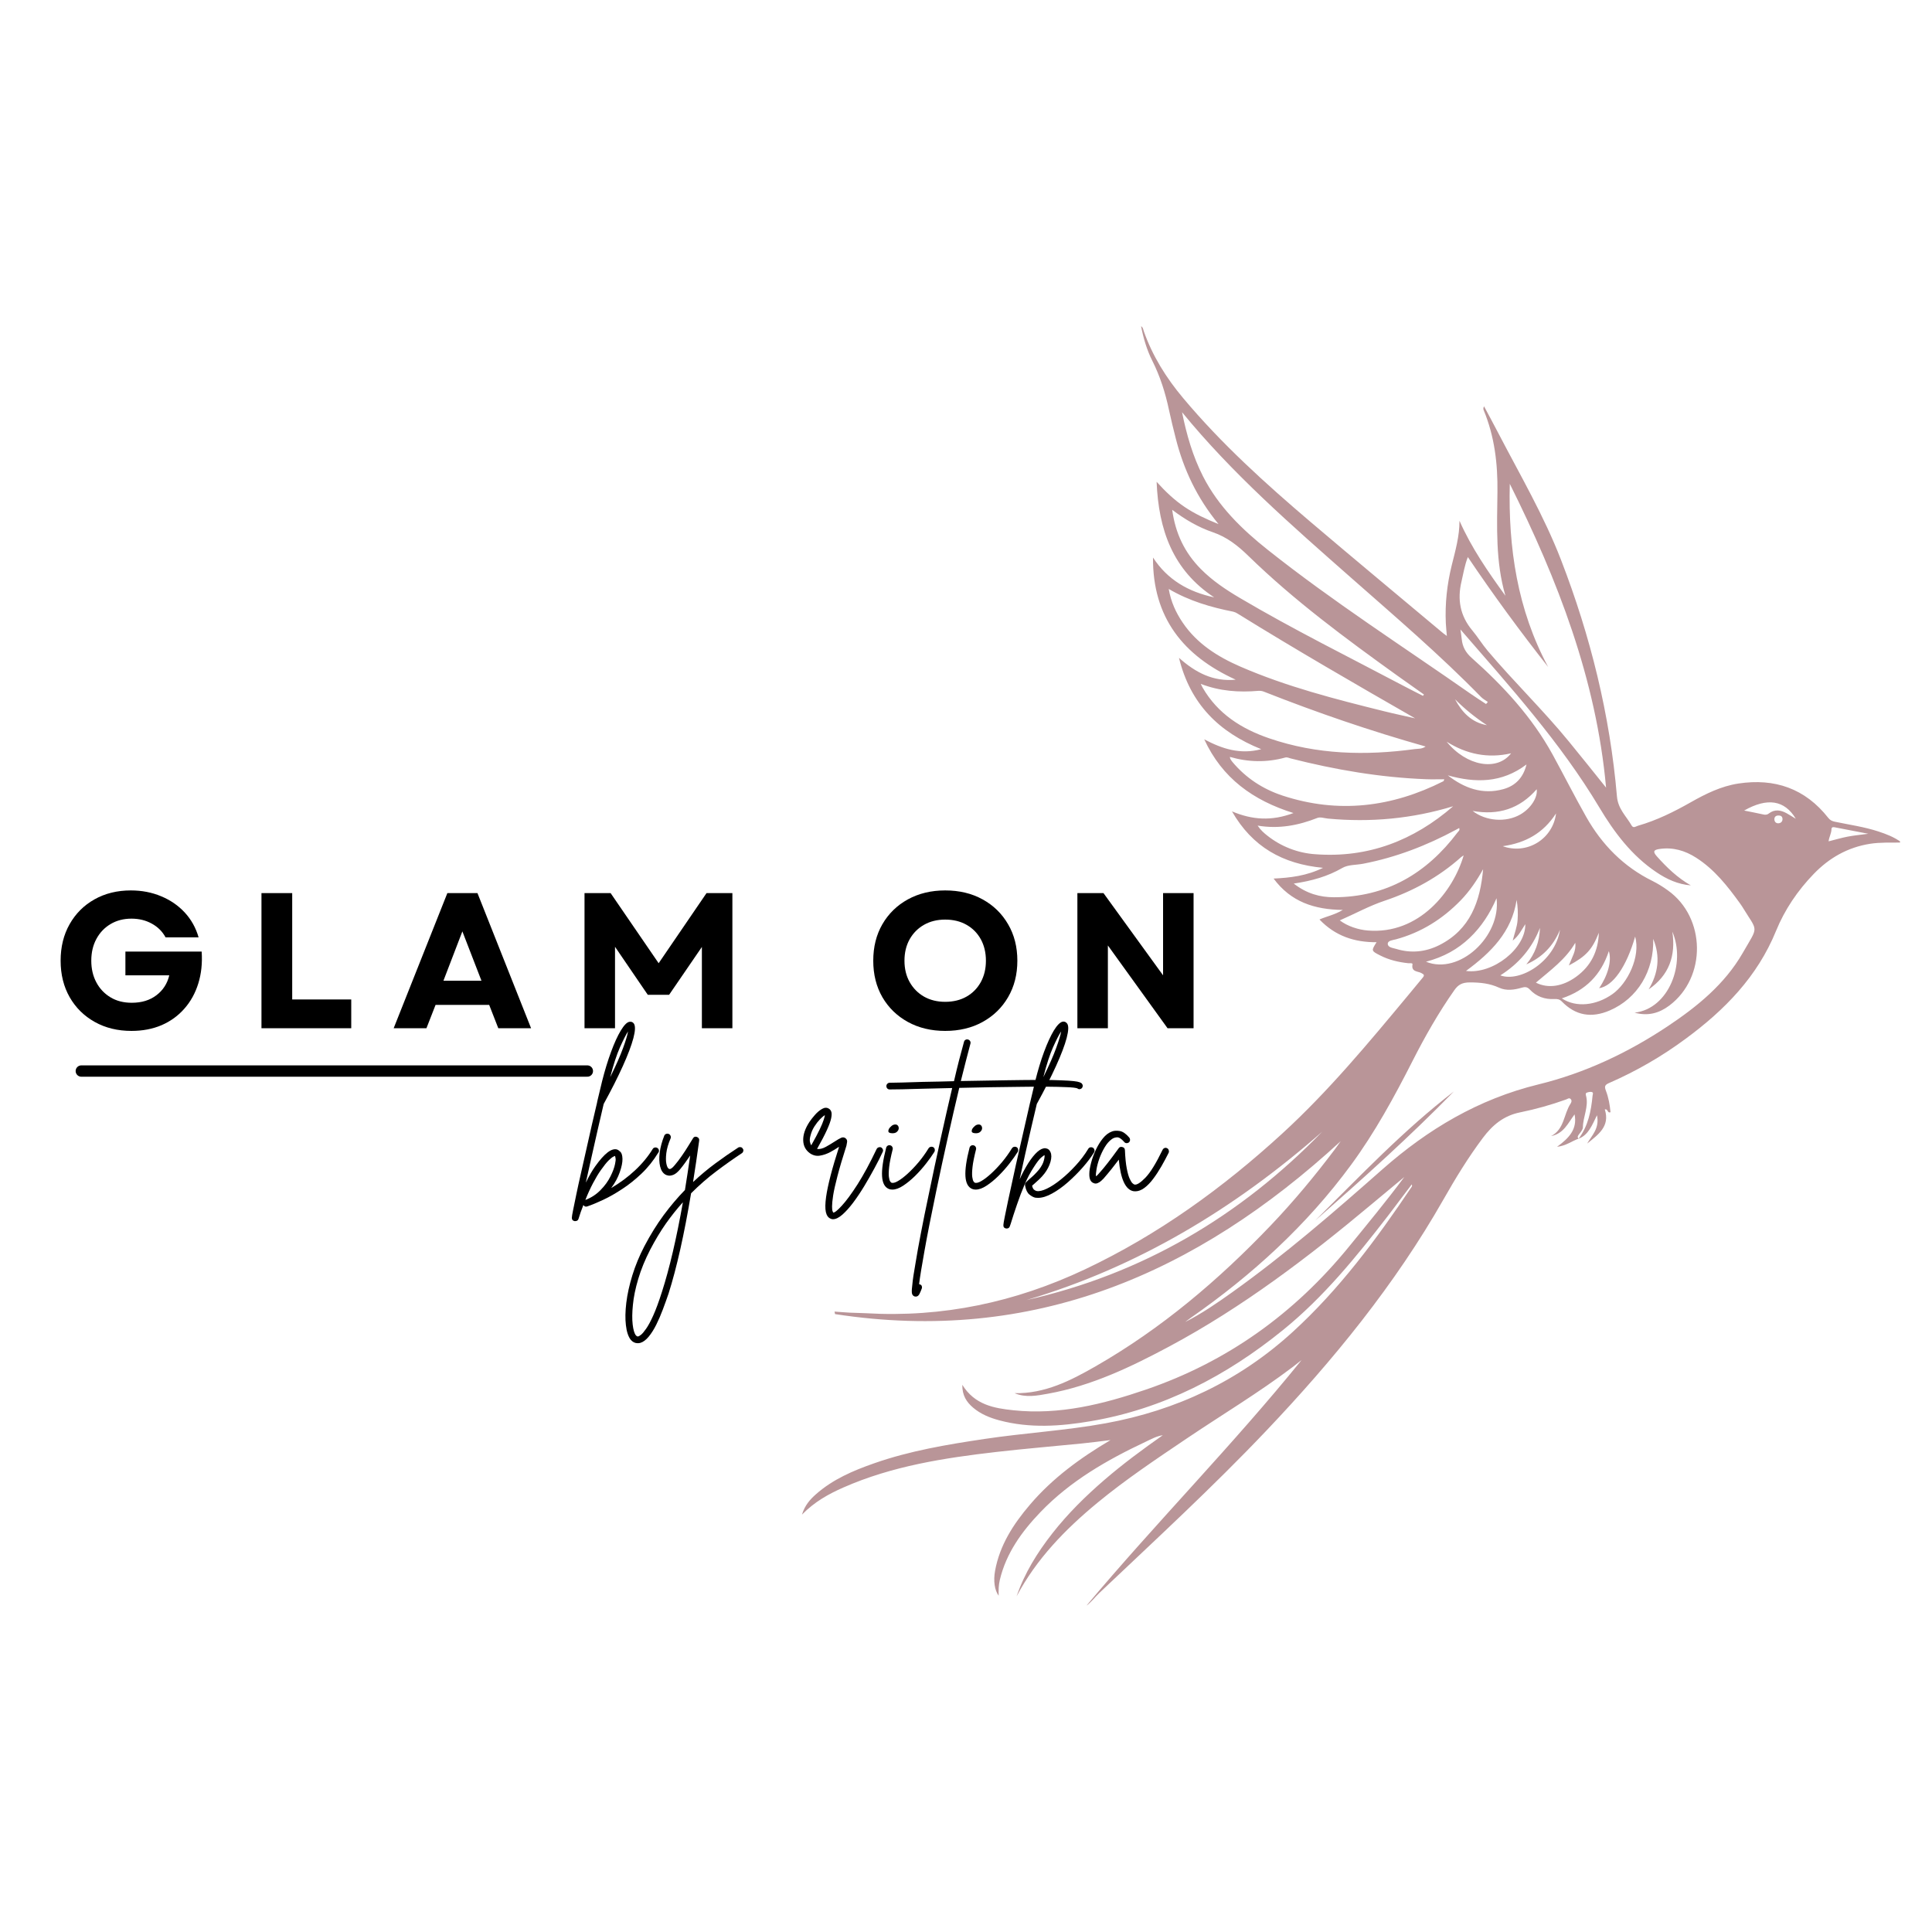 <svg xmlns="http://www.w3.org/2000/svg" xmlns:xlink="http://www.w3.org/1999/xlink" width="512" viewBox="0 0 384 384" height="512" preserveAspectRatio="xMidYMid meet"><defs><g></g><clipPath id="6ca2b77fa8"><path d="M 159.398 64.832 L 377.648 64.832 L 377.648 319.082 L 159.398 319.082 Z M 159.398 64.832 " clip-rule="nonzero"></path></clipPath></defs><rect x="-38.4" width="460.8" fill="#ffffff" y="-38.4" height="460.8" fill-opacity="1"></rect><rect x="-38.4" width="460.8" fill="#ffffff" y="-38.4" height="460.8" fill-opacity="1"></rect><g fill="#000000" fill-opacity="1"><g transform="translate(115.954, 235.957)"><g><path d="M 14.688 -7.797 C 14.852 -7.703 14.957 -7.562 15 -7.375 C 15.051 -7.195 15.02 -7.035 14.906 -6.891 C 13.926 -5.285 12.805 -3.883 11.547 -2.688 C 10.297 -1.5 9.016 -0.477 7.703 0.375 C 6.398 1.238 5.145 1.953 3.938 2.516 C 2.727 3.086 1.672 3.523 0.766 3.828 C 0.441 3.941 0.188 3.848 0 3.547 C -0.375 4.473 -0.695 5.391 -0.969 6.297 C -1.062 6.598 -1.285 6.75 -1.641 6.75 C -1.66 6.75 -1.691 6.75 -1.734 6.75 C -2.109 6.688 -2.297 6.469 -2.297 6.094 C -2.297 5.883 -2.211 5.375 -2.047 4.562 C -1.891 3.75 -1.676 2.707 -1.406 1.438 C -1.145 0.176 -0.836 -1.223 -0.484 -2.766 C -0.141 -4.305 0.219 -5.898 0.594 -7.547 C 0.969 -9.203 1.332 -10.82 1.688 -12.406 C 2.051 -14 2.395 -15.469 2.719 -16.812 C 2.719 -16.883 2.727 -16.953 2.75 -17.016 C 3.145 -18.691 3.469 -20.039 3.719 -21.062 C 4.258 -23.195 4.852 -25.141 5.5 -26.891 C 6.145 -28.641 6.785 -30.047 7.422 -31.109 C 8.066 -32.18 8.633 -32.766 9.125 -32.859 C 9.52 -32.93 9.82 -32.816 10.031 -32.516 C 10.352 -32.047 10.32 -31.082 9.938 -29.625 C 9.551 -28.164 8.852 -26.316 7.844 -24.078 C 6.832 -21.836 5.562 -19.32 4.031 -16.531 C 3.664 -14.977 3.273 -13.297 2.859 -11.484 C 2.441 -9.672 2.031 -7.848 1.625 -6.016 C 1.219 -4.18 0.836 -2.477 0.484 -0.906 C 1.141 -2.25 1.77 -3.336 2.375 -4.172 C 4.176 -6.703 5.613 -7.805 6.688 -7.484 C 6.895 -7.41 7.117 -7.254 7.359 -7.016 C 7.609 -6.773 7.742 -6.316 7.766 -5.641 C 7.785 -4.941 7.609 -4.055 7.234 -2.984 C 6.867 -1.922 6.301 -0.867 5.531 0.172 C 7.27 -0.848 8.848 -2.02 10.266 -3.344 C 11.68 -4.664 12.852 -6.082 13.781 -7.594 C 13.875 -7.75 14.008 -7.844 14.188 -7.875 C 14.363 -7.914 14.531 -7.891 14.688 -7.797 Z M 8.875 -30.953 C 8.477 -30.348 7.945 -29.305 7.281 -27.828 C 6.625 -26.359 5.973 -24.367 5.328 -21.859 C 6.484 -24.203 7.332 -26.125 7.875 -27.625 C 8.426 -29.125 8.758 -30.234 8.875 -30.953 Z M 0.391 2.547 C 1.566 2.098 2.57 1.441 3.406 0.578 C 4.25 -0.273 4.906 -1.176 5.375 -2.125 C 5.852 -3.07 6.16 -3.906 6.297 -4.625 C 6.41 -5.133 6.441 -5.508 6.391 -5.75 C 6.348 -6 6.316 -6.148 6.297 -6.203 C 6.254 -6.203 6.129 -6.148 5.922 -6.047 C 5.711 -5.941 5.41 -5.695 5.016 -5.312 C 4.617 -4.926 4.109 -4.289 3.484 -3.406 C 2.992 -2.719 2.473 -1.852 1.922 -0.812 C 1.379 0.219 0.867 1.336 0.391 2.547 Z M 0.391 2.547 "></path></g></g></g><g fill="#000000" fill-opacity="1"><g transform="translate(130.608, 235.957)"><g><path d="M 17.016 -7.656 C 17.141 -7.52 17.176 -7.359 17.125 -7.172 C 17.082 -6.984 16.988 -6.844 16.844 -6.75 C 15.156 -5.633 13.457 -4.43 11.75 -3.141 C 10.039 -1.859 8.375 -0.406 6.75 1.219 C 5.383 9.406 3.891 16.055 2.266 21.172 C 1.91 22.211 1.531 23.27 1.125 24.344 C 0.719 25.426 0.281 26.438 -0.188 27.375 C -0.664 28.32 -1.172 29.113 -1.703 29.75 C -2.234 30.383 -2.781 30.785 -3.344 30.953 C -3.5 30.992 -3.672 31.016 -3.859 31.016 C -4.398 31.016 -4.863 30.785 -5.25 30.328 C -5.738 29.691 -6.055 28.734 -6.203 27.453 C -6.359 26.18 -6.332 24.688 -6.125 22.969 C -5.914 21.258 -5.516 19.441 -4.922 17.516 C -4.328 15.586 -3.535 13.672 -2.547 11.766 C -1.336 9.461 -0.055 7.395 1.297 5.562 C 2.66 3.727 4.07 2.062 5.531 0.562 C 5.883 -1.625 6.234 -3.91 6.578 -6.297 C 6.273 -5.836 5.945 -5.367 5.594 -4.891 C 5.25 -4.41 4.906 -3.961 4.562 -3.547 C 4.094 -2.992 3.66 -2.633 3.266 -2.469 C 2.879 -2.312 2.547 -2.254 2.266 -2.297 C 1.984 -2.348 1.773 -2.414 1.641 -2.5 C 1.129 -2.801 0.781 -3.344 0.594 -4.125 C 0.406 -4.906 0.379 -5.828 0.516 -6.891 C 0.66 -7.961 0.961 -9.078 1.422 -10.234 C 1.492 -10.398 1.613 -10.516 1.781 -10.578 C 1.957 -10.648 2.129 -10.648 2.297 -10.578 C 2.461 -10.516 2.582 -10.398 2.656 -10.234 C 2.738 -10.066 2.75 -9.895 2.688 -9.719 C 2.219 -8.625 1.93 -7.641 1.828 -6.766 C 1.723 -5.898 1.727 -5.191 1.844 -4.641 C 1.957 -4.098 2.117 -3.77 2.328 -3.656 C 2.586 -3.488 2.984 -3.734 3.516 -4.391 C 3.984 -4.941 4.445 -5.551 4.906 -6.219 C 5.375 -6.895 5.797 -7.539 6.172 -8.156 C 6.555 -8.781 6.867 -9.285 7.109 -9.672 C 7.285 -10.004 7.551 -10.109 7.906 -9.984 C 8.25 -9.848 8.398 -9.609 8.359 -9.266 C 7.961 -6.359 7.555 -3.609 7.141 -1.016 C 8.598 -2.379 10.082 -3.617 11.594 -4.734 C 13.102 -5.848 14.613 -6.895 16.125 -7.875 C 16.258 -7.957 16.422 -7.984 16.609 -7.953 C 16.797 -7.922 16.93 -7.82 17.016 -7.656 Z M 0.969 20.781 C 2.457 16.145 3.844 10.219 5.125 3 C 3.957 4.289 2.828 5.707 1.734 7.25 C 0.648 8.801 -0.379 10.516 -1.359 12.391 C -2.398 14.41 -3.195 16.359 -3.75 18.234 C -4.312 20.117 -4.664 21.836 -4.812 23.391 C -4.969 24.941 -4.984 26.242 -4.859 27.297 C -4.734 28.359 -4.52 29.078 -4.219 29.453 C -4.094 29.586 -3.988 29.66 -3.906 29.672 C -3.832 29.68 -3.77 29.676 -3.719 29.656 C -3.625 29.633 -3.445 29.523 -3.188 29.328 C -2.938 29.129 -2.602 28.734 -2.188 28.141 C -1.77 27.555 -1.297 26.676 -0.766 25.5 C -0.234 24.32 0.344 22.75 0.969 20.781 Z M 0.969 20.781 "></path></g></g></g><g fill="#000000" fill-opacity="1"><g transform="translate(147.595, 235.957)"><g></g></g></g><g fill="#000000" fill-opacity="1"><g transform="translate(159.847, 235.957)"><g><path d="M 15.281 -7.906 C 15.445 -7.812 15.562 -7.676 15.625 -7.5 C 15.695 -7.32 15.688 -7.156 15.594 -7 C 15.156 -6.039 14.613 -4.969 13.969 -3.781 C 13.332 -2.602 12.656 -1.414 11.938 -0.219 C 11.219 0.969 10.488 2.055 9.75 3.047 C 9.008 4.035 8.289 4.836 7.594 5.453 C 6.895 6.066 6.266 6.375 5.703 6.375 C 5.547 6.375 5.395 6.336 5.25 6.266 C 4.77 6.078 4.453 5.633 4.297 4.938 C 4.148 4.25 4.164 3.254 4.344 1.953 C 4.676 -0.391 5.535 -3.707 6.922 -8 C 6.898 -8 6.883 -7.992 6.875 -7.984 C 6.863 -7.973 6.848 -7.969 6.828 -7.969 C 6.359 -7.645 5.797 -7.305 5.141 -6.953 C 4.492 -6.609 3.82 -6.379 3.125 -6.266 C 2.438 -6.148 1.781 -6.301 1.156 -6.719 C 0.27 -7.344 -0.18 -8.211 -0.203 -9.328 C -0.234 -10.441 0.18 -11.66 1.047 -12.984 C 1.328 -13.398 1.691 -13.863 2.141 -14.375 C 2.586 -14.883 3.062 -15.281 3.562 -15.562 C 4.062 -15.844 4.508 -15.852 4.906 -15.594 C 5.113 -15.477 5.27 -15.281 5.375 -15 C 5.477 -14.727 5.473 -14.301 5.359 -13.719 C 5.242 -13.133 4.961 -12.352 4.516 -11.375 C 4.078 -10.406 3.422 -9.145 2.547 -7.594 C 3.078 -7.52 3.672 -7.664 4.328 -8.031 C 4.992 -8.406 5.582 -8.758 6.094 -9.094 C 6.582 -9.414 6.988 -9.648 7.312 -9.797 C 7.633 -9.953 7.938 -9.926 8.219 -9.719 C 8.469 -9.508 8.566 -9.254 8.516 -8.953 C 8.473 -8.648 8.43 -8.414 8.391 -8.25 C 7.617 -5.832 7.023 -3.82 6.609 -2.219 C 6.191 -0.625 5.906 0.656 5.75 1.625 C 5.602 2.602 5.531 3.336 5.531 3.828 C 5.531 4.316 5.566 4.633 5.641 4.781 C 5.711 4.938 5.75 5.023 5.75 5.047 C 6.02 5.098 6.586 4.648 7.453 3.703 C 8.328 2.766 9.367 1.352 10.578 -0.531 C 11.785 -2.426 13.051 -4.766 14.375 -7.547 C 14.469 -7.734 14.598 -7.852 14.766 -7.906 C 14.941 -7.969 15.113 -7.969 15.281 -7.906 Z M 1.25 -10.266 C 1.113 -9.773 1.07 -9.375 1.125 -9.062 C 1.188 -8.75 1.273 -8.5 1.391 -8.312 C 2.129 -9.613 2.691 -10.672 3.078 -11.484 C 3.461 -12.297 3.723 -12.922 3.859 -13.359 C 4.004 -13.805 4.086 -14.125 4.109 -14.312 C 3.848 -14.164 3.523 -13.895 3.141 -13.5 C 2.766 -13.113 2.395 -12.641 2.031 -12.078 C 1.676 -11.523 1.414 -10.922 1.25 -10.266 Z M 1.25 -10.266 "></path></g></g></g><g fill="#000000" fill-opacity="1"><g transform="translate(175.302, 235.957)"><g><path d="M 10.203 -7.938 C 10.359 -7.844 10.453 -7.703 10.484 -7.516 C 10.523 -7.328 10.5 -7.156 10.406 -7 C 9.969 -6.301 9.41 -5.52 8.734 -4.656 C 8.066 -3.801 7.336 -2.984 6.547 -2.203 C 5.754 -1.43 4.969 -0.789 4.188 -0.281 C 3.414 0.227 2.703 0.484 2.047 0.484 C 1.773 0.484 1.535 0.438 1.328 0.344 C 0.535 0 0.098 -0.836 0.016 -2.172 C -0.066 -3.504 0.203 -5.391 0.828 -7.828 C 0.879 -8.016 0.984 -8.156 1.141 -8.25 C 1.305 -8.344 1.473 -8.363 1.641 -8.312 C 1.828 -8.27 1.961 -8.164 2.047 -8 C 2.141 -7.844 2.164 -7.68 2.125 -7.516 C 1.75 -6.035 1.516 -4.859 1.422 -3.984 C 1.328 -3.117 1.312 -2.461 1.375 -2.016 C 1.438 -1.578 1.523 -1.281 1.641 -1.125 C 1.754 -0.977 1.82 -0.906 1.844 -0.906 C 2.145 -0.77 2.582 -0.867 3.156 -1.203 C 3.738 -1.535 4.391 -2.031 5.109 -2.688 C 5.836 -3.352 6.566 -4.117 7.297 -4.984 C 8.023 -5.859 8.68 -6.773 9.266 -7.734 C 9.379 -7.891 9.52 -7.984 9.688 -8.016 C 9.863 -8.055 10.035 -8.031 10.203 -7.938 Z M 1.984 -10.719 C 1.516 -10.738 1.273 -10.867 1.266 -11.109 C 1.254 -11.359 1.359 -11.609 1.578 -11.859 C 1.805 -12.117 2.035 -12.297 2.266 -12.391 C 2.629 -12.504 2.898 -12.477 3.078 -12.312 C 3.254 -12.156 3.336 -11.945 3.328 -11.688 C 3.316 -11.438 3.195 -11.207 2.969 -11 C 2.75 -10.789 2.422 -10.695 1.984 -10.719 Z M 1.984 -10.719 "></path></g></g></g><g fill="#000000" fill-opacity="1"><g transform="translate(185.675, 235.957)"><g><path d="M 29.375 -20.547 C 29.5 -20.398 29.547 -20.234 29.516 -20.047 C 29.492 -19.867 29.406 -19.719 29.25 -19.594 C 28.969 -19.414 28.695 -19.43 28.438 -19.641 C 28.133 -19.754 27.441 -19.832 26.359 -19.875 C 25.285 -19.926 23.938 -19.957 22.312 -19.969 C 20.688 -19.977 18.898 -19.969 16.953 -19.938 C 15.004 -19.914 13.004 -19.891 10.953 -19.859 C 8.898 -19.828 6.91 -19.785 4.984 -19.734 C 4.266 -16.723 3.508 -13.445 2.719 -9.906 C 1.926 -6.363 1.148 -2.77 0.391 0.875 C -0.609 5.656 -1.379 9.578 -1.922 12.641 C -2.473 15.703 -2.832 17.914 -3 19.281 C -2.945 19.281 -2.898 19.297 -2.859 19.328 C -2.672 19.367 -2.539 19.473 -2.469 19.641 C -2.406 19.816 -2.406 19.988 -2.469 20.156 C -2.613 20.551 -2.77 20.914 -2.938 21.25 C -3.113 21.582 -3.352 21.75 -3.656 21.75 C -3.727 21.75 -3.812 21.738 -3.906 21.719 C -4.227 21.602 -4.406 21.352 -4.438 20.969 C -4.469 20.594 -4.438 20.066 -4.344 19.391 C -4.258 18.41 -4.051 17.004 -3.719 15.172 C -3.445 13.461 -3.086 11.457 -2.641 9.156 C -2.203 6.852 -1.691 4.332 -1.109 1.594 C -0.348 -2.113 0.438 -5.801 1.25 -9.469 C 2.062 -13.133 2.836 -16.547 3.578 -19.703 C 2.473 -19.68 1.422 -19.656 0.422 -19.625 C -0.578 -19.602 -1.484 -19.582 -2.297 -19.562 C -3.848 -19.52 -5.203 -19.484 -6.359 -19.453 C -7.523 -19.43 -8.352 -19.422 -8.844 -19.422 C -9.031 -19.422 -9.188 -19.484 -9.312 -19.609 C -9.438 -19.742 -9.5 -19.906 -9.5 -20.094 C -9.5 -20.27 -9.438 -20.422 -9.312 -20.547 C -9.188 -20.68 -9.031 -20.75 -8.844 -20.75 C -8.352 -20.75 -7.535 -20.766 -6.391 -20.797 C -5.242 -20.836 -3.891 -20.879 -2.328 -20.922 C -1.211 -20.941 -0.133 -20.961 0.906 -20.984 C 1.945 -21.016 2.957 -21.039 3.938 -21.062 C 4.281 -22.551 4.617 -23.945 4.953 -25.25 C 5.297 -26.562 5.617 -27.766 5.922 -28.859 C 5.961 -29.047 6.062 -29.188 6.219 -29.281 C 6.383 -29.375 6.551 -29.395 6.719 -29.344 C 6.906 -29.301 7.047 -29.195 7.141 -29.031 C 7.234 -28.875 7.254 -28.703 7.203 -28.516 C 6.648 -26.441 6.016 -23.969 5.297 -21.094 C 8.91 -21.164 12.004 -21.219 14.578 -21.25 C 17.16 -21.289 19.32 -21.312 21.062 -21.312 C 22.801 -21.312 24.207 -21.285 25.281 -21.234 C 26.363 -21.191 27.18 -21.141 27.734 -21.078 C 28.297 -21.016 28.691 -20.938 28.922 -20.844 C 29.16 -20.758 29.312 -20.66 29.375 -20.547 Z M 29.375 -20.547 "></path></g></g></g><g fill="#000000" fill-opacity="1"><g transform="translate(191.871, 235.957)"><g><path d="M 10.203 -7.938 C 10.359 -7.844 10.453 -7.703 10.484 -7.516 C 10.523 -7.328 10.5 -7.156 10.406 -7 C 9.969 -6.301 9.41 -5.52 8.734 -4.656 C 8.066 -3.801 7.336 -2.984 6.547 -2.203 C 5.754 -1.43 4.969 -0.789 4.188 -0.281 C 3.414 0.227 2.703 0.484 2.047 0.484 C 1.773 0.484 1.535 0.438 1.328 0.344 C 0.535 0 0.098 -0.836 0.016 -2.172 C -0.066 -3.504 0.203 -5.391 0.828 -7.828 C 0.879 -8.016 0.984 -8.156 1.141 -8.25 C 1.305 -8.344 1.473 -8.363 1.641 -8.312 C 1.828 -8.27 1.961 -8.164 2.047 -8 C 2.141 -7.844 2.164 -7.68 2.125 -7.516 C 1.75 -6.035 1.516 -4.859 1.422 -3.984 C 1.328 -3.117 1.312 -2.461 1.375 -2.016 C 1.438 -1.578 1.523 -1.281 1.641 -1.125 C 1.754 -0.977 1.82 -0.906 1.844 -0.906 C 2.145 -0.77 2.582 -0.867 3.156 -1.203 C 3.738 -1.535 4.391 -2.031 5.109 -2.688 C 5.836 -3.352 6.566 -4.117 7.297 -4.984 C 8.023 -5.859 8.68 -6.773 9.266 -7.734 C 9.379 -7.891 9.52 -7.984 9.688 -8.016 C 9.863 -8.055 10.035 -8.031 10.203 -7.938 Z M 1.984 -10.719 C 1.516 -10.738 1.273 -10.867 1.266 -11.109 C 1.254 -11.359 1.359 -11.609 1.578 -11.859 C 1.805 -12.117 2.035 -12.297 2.266 -12.391 C 2.629 -12.504 2.898 -12.477 3.078 -12.312 C 3.254 -12.156 3.336 -11.945 3.328 -11.688 C 3.316 -11.438 3.195 -11.207 2.969 -11 C 2.75 -10.789 2.422 -10.695 1.984 -10.719 Z M 1.984 -10.719 "></path></g></g></g><g fill="#000000" fill-opacity="1"><g transform="translate(202.244, 235.957)"><g><path d="M 15 -7.828 C 15.145 -7.734 15.238 -7.594 15.281 -7.406 C 15.332 -7.227 15.312 -7.066 15.219 -6.922 C 14.633 -5.973 13.883 -4.977 12.969 -3.938 C 12.051 -2.895 11.066 -1.91 10.016 -0.984 C 8.973 -0.066 7.93 0.676 6.891 1.25 C 5.848 1.832 4.91 2.125 4.078 2.125 C 3.891 2.125 3.711 2.113 3.547 2.094 C 3.18 2.02 2.785 1.812 2.359 1.469 C 1.941 1.133 1.656 0.539 1.5 -0.312 C 1.445 -0.539 1.504 -0.75 1.672 -0.938 C 1.836 -1.125 2.094 -1.367 2.438 -1.672 C 2.719 -1.898 3.023 -2.176 3.359 -2.5 C 3.691 -2.832 4.008 -3.18 4.312 -3.547 C 4.781 -4.172 5.082 -4.742 5.219 -5.266 C 5.363 -5.797 5.41 -6.164 5.359 -6.375 C 5.242 -6.32 5.008 -6.145 4.656 -5.844 C 4.312 -5.539 3.848 -4.938 3.266 -4.031 C 2.578 -2.988 1.957 -1.82 1.406 -0.531 C 0.863 0.75 0.363 2.062 -0.094 3.406 C -0.562 4.758 -0.984 6.051 -1.359 7.281 L -1.531 7.766 C -1.625 8.066 -1.832 8.219 -2.156 8.219 C -2.207 8.219 -2.242 8.219 -2.266 8.219 C -2.66 8.145 -2.844 7.91 -2.812 7.516 C -2.812 7.328 -2.723 6.797 -2.547 5.922 C -2.379 5.055 -2.148 3.945 -1.859 2.594 C -1.566 1.238 -1.238 -0.266 -0.875 -1.922 C -0.52 -3.586 -0.141 -5.297 0.266 -7.047 C 0.672 -8.797 1.062 -10.508 1.438 -12.188 C 1.82 -13.875 2.176 -15.426 2.5 -16.844 C 2.531 -16.895 2.547 -16.953 2.547 -17.016 C 2.961 -18.766 3.285 -20.125 3.516 -21.094 C 4.047 -23.227 4.633 -25.172 5.281 -26.922 C 5.938 -28.68 6.582 -30.086 7.219 -31.141 C 7.863 -32.191 8.441 -32.773 8.953 -32.891 C 9.316 -32.961 9.617 -32.836 9.859 -32.516 C 10.18 -32.078 10.148 -31.125 9.766 -29.656 C 9.379 -28.195 8.676 -26.344 7.656 -24.094 C 6.633 -21.844 5.359 -19.32 3.828 -16.531 C 3.484 -15.094 3.113 -13.52 2.719 -11.812 C 2.32 -10.113 1.926 -8.379 1.531 -6.609 C 1.133 -4.848 0.766 -3.164 0.422 -1.562 C 0.672 -2.125 0.941 -2.676 1.234 -3.219 C 1.523 -3.758 1.82 -4.273 2.125 -4.766 C 3.445 -6.805 4.582 -7.797 5.531 -7.734 C 6.02 -7.68 6.359 -7.426 6.547 -6.969 C 6.773 -6.477 6.773 -5.832 6.547 -5.031 C 6.316 -4.227 5.922 -3.457 5.359 -2.719 C 5.035 -2.301 4.688 -1.914 4.312 -1.562 C 3.945 -1.219 3.613 -0.914 3.312 -0.656 C 3.238 -0.594 3.16 -0.523 3.078 -0.453 C 2.992 -0.379 2.93 -0.32 2.891 -0.281 C 2.984 0.113 3.117 0.379 3.297 0.516 C 3.484 0.66 3.648 0.742 3.797 0.766 C 4.305 0.859 4.984 0.703 5.828 0.297 C 6.68 -0.109 7.598 -0.707 8.578 -1.5 C 9.566 -2.289 10.547 -3.211 11.516 -4.266 C 12.492 -5.316 13.344 -6.438 14.062 -7.625 C 14.156 -7.789 14.297 -7.891 14.484 -7.922 C 14.672 -7.953 14.844 -7.922 15 -7.828 Z M 8.672 -30.953 C 8.273 -30.367 7.742 -29.336 7.078 -27.859 C 6.422 -26.391 5.77 -24.391 5.125 -21.859 C 6.281 -24.203 7.129 -26.129 7.672 -27.641 C 8.223 -29.148 8.555 -30.254 8.672 -30.953 Z M 8.672 -30.953 "></path></g></g></g><g fill="#000000" fill-opacity="1"><g transform="translate(217.385, 235.957)"><g><path d="M 14.594 -7.734 C 14.75 -7.66 14.852 -7.535 14.906 -7.359 C 14.969 -7.191 14.969 -7.023 14.906 -6.859 C 14.457 -5.953 13.973 -5.047 13.453 -4.141 C 12.93 -3.234 12.383 -2.398 11.812 -1.641 C 11.25 -0.891 10.664 -0.289 10.062 0.156 C 9.457 0.602 8.852 0.828 8.25 0.828 C 8.133 0.828 8.008 0.816 7.875 0.797 C 6.312 0.492 5.348 -1.594 4.984 -5.469 C 4.586 -4.938 4.125 -4.336 3.594 -3.672 C 3.07 -3.016 2.523 -2.359 1.953 -1.703 C 1.859 -1.609 1.707 -1.461 1.5 -1.266 C 1.289 -1.066 1.047 -0.91 0.766 -0.797 C 0.484 -0.68 0.207 -0.691 -0.062 -0.828 C -0.625 -1.047 -0.895 -1.648 -0.875 -2.641 C -0.875 -3.223 -0.758 -3.941 -0.531 -4.797 C -0.312 -5.66 0 -6.523 0.406 -7.391 C 0.812 -8.266 1.285 -9.035 1.828 -9.703 C 2.367 -10.379 2.977 -10.836 3.656 -11.078 C 4.07 -11.234 4.582 -11.258 5.188 -11.156 C 5.789 -11.051 6.414 -10.617 7.062 -9.859 C 7.176 -9.711 7.227 -9.547 7.219 -9.359 C 7.207 -9.18 7.133 -9.031 7 -8.906 C 6.852 -8.789 6.688 -8.738 6.5 -8.75 C 6.32 -8.758 6.176 -8.836 6.062 -8.984 C 5.5 -9.629 5.016 -9.938 4.609 -9.906 C 4.203 -9.875 3.859 -9.75 3.578 -9.531 C 3.066 -9.164 2.602 -8.633 2.188 -7.938 C 1.77 -7.238 1.422 -6.504 1.141 -5.734 C 0.867 -4.973 0.676 -4.258 0.562 -3.594 C 0.445 -2.938 0.41 -2.457 0.453 -2.156 C 0.523 -2.207 0.598 -2.266 0.672 -2.328 C 0.754 -2.398 0.844 -2.492 0.938 -2.609 C 1.633 -3.379 2.27 -4.141 2.844 -4.891 C 3.426 -5.641 3.926 -6.305 4.344 -6.891 C 4.469 -7.055 4.582 -7.211 4.688 -7.359 C 4.789 -7.516 4.891 -7.648 4.984 -7.766 C 5.16 -7.992 5.398 -8.062 5.703 -7.969 C 6.004 -7.906 6.172 -7.707 6.203 -7.375 C 6.266 -5.875 6.383 -4.664 6.562 -3.75 C 6.738 -2.832 6.93 -2.145 7.141 -1.688 C 7.348 -1.238 7.539 -0.93 7.719 -0.766 C 7.906 -0.598 8.047 -0.516 8.141 -0.516 C 8.586 -0.43 9.297 -0.883 10.266 -1.875 C 11.242 -2.875 12.383 -4.723 13.688 -7.422 C 13.781 -7.598 13.91 -7.719 14.078 -7.781 C 14.254 -7.844 14.426 -7.828 14.594 -7.734 Z M 14.594 -7.734 "></path></g></g></g><g fill="#000000" fill-opacity="1"><g transform="translate(10.394, 204.37)"><g><path d="M 15.734 0.531 C 12.992 0.531 10.562 -0.062 8.438 -1.25 C 6.312 -2.438 4.648 -4.078 3.453 -6.172 C 2.254 -8.273 1.656 -10.691 1.656 -13.422 C 1.656 -16.16 2.25 -18.578 3.438 -20.672 C 4.625 -22.773 6.27 -24.422 8.375 -25.609 C 10.488 -26.797 12.898 -27.391 15.609 -27.391 C 17.785 -27.391 19.789 -27.004 21.625 -26.234 C 23.469 -25.473 25.035 -24.395 26.328 -23 C 27.617 -21.602 28.535 -19.957 29.078 -18.062 L 22.516 -18.062 C 21.879 -19.238 20.961 -20.148 19.766 -20.797 C 18.578 -21.453 17.234 -21.781 15.734 -21.781 C 14.172 -21.781 12.785 -21.422 11.578 -20.703 C 10.379 -19.992 9.441 -19.008 8.766 -17.75 C 8.086 -16.5 7.75 -15.055 7.75 -13.422 C 7.75 -11.816 8.082 -10.383 8.75 -9.125 C 9.414 -7.875 10.348 -6.883 11.547 -6.156 C 12.742 -5.426 14.16 -5.062 15.797 -5.062 C 17.766 -5.062 19.398 -5.562 20.703 -6.562 C 22.016 -7.562 22.863 -8.879 23.25 -10.516 L 14.531 -10.516 L 14.531 -15.234 L 29.688 -15.234 C 29.844 -12.93 29.617 -10.816 29.016 -8.891 C 28.422 -6.973 27.5 -5.305 26.25 -3.891 C 25.008 -2.473 23.5 -1.379 21.719 -0.609 C 19.945 0.148 17.953 0.531 15.734 0.531 Z M 15.734 0.531 "></path></g></g></g><g fill="#000000" fill-opacity="1"><g transform="translate(48.75, 204.37)"><g><path d="M 3.219 0 L 3.219 -26.859 L 9.328 -26.859 L 9.328 -5.719 L 21.062 -5.719 L 21.062 0 Z M 3.219 0 "></path></g></g></g><g fill="#000000" fill-opacity="1"><g transform="translate(77.9, 204.37)"><g><path d="M 0.344 0 L 11.016 -26.859 L 17 -26.859 L 27.656 0 L 21.141 0 L 19.328 -4.641 L 8.672 -4.641 L 6.859 0 Z M 10.234 -9.438 L 17.797 -9.438 L 14 -19.25 Z M 10.234 -9.438 "></path></g></g></g><g fill="#000000" fill-opacity="1"><g transform="translate(112.958, 204.37)"><g><path d="M 3.219 0 L 3.219 -26.859 L 8.406 -26.859 L 17.953 -12.922 L 27.469 -26.859 L 32.609 -26.859 L 32.609 0 L 26.547 0 L 26.547 -16.156 L 20.031 -6.641 L 15.797 -6.641 L 9.281 -16.188 L 9.281 0 Z M 3.219 0 "></path></g></g></g><g fill="#000000" fill-opacity="1"><g transform="translate(155.839, 204.37)"><g></g></g></g><g fill="#000000" fill-opacity="1"><g transform="translate(171.911, 204.37)"><g><path d="M 15.953 0.531 C 13.172 0.531 10.695 -0.062 8.531 -1.25 C 6.375 -2.438 4.688 -4.078 3.469 -6.172 C 2.258 -8.273 1.656 -10.691 1.656 -13.422 C 1.656 -16.16 2.258 -18.578 3.469 -20.672 C 4.688 -22.773 6.375 -24.422 8.531 -25.609 C 10.695 -26.797 13.172 -27.391 15.953 -27.391 C 18.766 -27.391 21.242 -26.797 23.391 -25.609 C 25.547 -24.422 27.234 -22.773 28.453 -20.672 C 29.68 -18.578 30.297 -16.16 30.297 -13.422 C 30.297 -10.691 29.68 -8.273 28.453 -6.172 C 27.234 -4.078 25.547 -2.438 23.391 -1.25 C 21.242 -0.062 18.766 0.531 15.953 0.531 Z M 7.859 -13.422 C 7.859 -11.816 8.203 -10.398 8.891 -9.172 C 9.586 -7.941 10.539 -6.977 11.75 -6.281 C 12.969 -5.594 14.367 -5.25 15.953 -5.25 C 17.566 -5.25 18.977 -5.594 20.188 -6.281 C 21.406 -6.977 22.352 -7.941 23.031 -9.172 C 23.707 -10.398 24.047 -11.816 24.047 -13.422 C 24.047 -15.035 23.707 -16.457 23.031 -17.688 C 22.352 -18.914 21.406 -19.875 20.188 -20.562 C 18.977 -21.25 17.566 -21.594 15.953 -21.594 C 14.367 -21.594 12.969 -21.25 11.75 -20.562 C 10.539 -19.875 9.586 -18.914 8.891 -17.688 C 8.203 -16.457 7.859 -15.035 7.859 -13.422 Z M 7.859 -13.422 "></path></g></g></g><g fill="#000000" fill-opacity="1"><g transform="translate(210.919, 204.37)"><g><path d="M 3.219 0 L 3.219 -26.859 L 8.406 -26.859 L 20.25 -10.516 L 20.25 -26.859 L 26.312 -26.859 L 26.312 0 L 21.141 0 L 9.281 -16.453 L 9.281 0 Z M 3.219 0 "></path></g></g></g><path stroke-linecap="round" transform="matrix(0.75, 0, 0, 0.75, 15.037, 211.755)" fill="none" stroke-linejoin="miter" d="M 1.497 1.498 L 135.607 1.498 " stroke="#000000" stroke-width="3" stroke-opacity="1" stroke-miterlimit="4"></path><g clip-path="url(#6ca2b77fa8)"><path fill="#b99598" d="M 313.766 226.312 C 312.414 226.805 311.238 227.746 309.473 227.934 C 311.82 226.23 313.551 224.453 312.957 221.488 C 311.664 223.23 310.789 225.324 308.293 225.805 C 310.938 224.449 310.777 221.469 312.152 219.375 C 312.32 219.121 312.473 218.75 312.191 218.449 C 311.887 218.117 311.551 218.434 311.281 218.527 C 308.289 219.602 305.238 220.457 302.125 221.094 C 298.863 221.746 296.637 223.625 294.73 226.168 C 291.82 230.047 289.305 234.172 286.914 238.375 C 277.258 255.352 265.008 270.344 251.609 284.445 C 241.012 295.602 229.691 306.008 218.535 316.582 C 217.648 317.418 216.922 318.418 215.926 319.152 C 229.836 302.57 245.07 287.172 258.707 270.312 C 258.105 270.785 257.512 271.266 256.902 271.727 C 250.129 276.852 242.836 281.215 235.805 285.957 C 229.789 290.016 223.75 294.047 218.145 298.668 C 211.73 303.961 206.008 309.844 202.059 317.277 C 203.641 312.652 206.176 308.578 209.176 304.75 C 212.234 300.852 215.738 297.391 219.484 294.16 C 223.188 290.969 227.109 288.07 231.117 285.258 C 229.891 285.441 228.82 286.035 227.73 286.551 C 220.051 290.164 212.746 294.344 206.805 300.535 C 203.09 304.406 199.992 308.684 198.719 314.027 C 198.602 314.539 198.531 315.051 198.5 315.574 C 198.465 316.086 198.492 316.609 198.492 317.16 C 197.688 316.074 197.41 314.234 197.777 312.215 C 198.707 307.094 201.426 302.91 204.727 299.047 C 209.219 293.781 214.711 289.781 220.719 286.227 C 218.848 286.453 216.973 286.707 215.098 286.895 C 209.434 287.465 203.762 287.93 198.109 288.578 C 187.691 289.777 177.348 291.371 167.641 295.645 C 164.703 296.938 161.906 298.477 159.398 301.043 C 159.969 299.184 160.996 298.039 162.16 297.008 C 165.527 294.02 169.578 292.297 173.758 290.836 C 180.855 288.348 188.234 287.117 195.645 286.008 C 203.656 284.805 211.762 284.344 219.742 282.891 C 233.828 280.324 246.305 274.434 256.914 264.75 C 266.203 256.273 273.621 246.262 280.586 235.879 C 280.656 235.777 280.691 235.645 280.594 235.41 L 278.207 238.566 C 277.406 239.629 276.617 240.695 275.805 241.742 C 269.531 249.859 263.066 257.816 255.047 264.32 C 243.785 273.461 231.25 280.016 216.824 282.469 C 210.773 283.5 204.668 283.922 198.613 282.301 C 196.719 281.793 194.93 281.07 193.414 279.785 C 192.109 278.672 191.227 277.34 191.27 275.242 C 193.719 279.215 197.559 279.895 201.43 280.301 C 210.559 281.266 219.23 279.109 227.762 276.191 C 243.938 270.656 257.281 261.07 268.066 247.848 C 271.801 243.27 275.566 238.711 279.117 233.938 C 276.922 235.766 274.727 237.59 272.535 239.418 C 259.965 249.934 246.953 259.824 232.461 267.59 C 224.805 271.684 216.988 275.434 208.344 277 C 206.125 277.402 203.879 277.844 201.656 276.906 C 207.66 277.023 212.766 274.426 217.754 271.566 C 230.824 264.074 242.191 254.441 252.559 243.574 C 257.113 238.797 261.332 233.73 265.301 228.457 C 265.656 227.988 265.988 227.5 266.469 226.824 C 237.805 253.199 205.285 267.242 165.973 261.188 C 165.938 261.023 165.902 260.855 165.871 260.688 C 166.895 260.762 167.91 260.848 168.934 260.902 C 169.973 260.957 171.02 260.953 172.062 261.012 C 187.348 261.91 201.82 258.828 215.637 252.297 C 230.184 245.418 243.035 236.133 254.855 225.305 C 264.023 216.91 271.926 207.379 279.848 197.859 C 280.82 196.691 281.777 195.516 282.75 194.348 C 283.148 193.871 283.109 193.707 282.473 193.383 C 281.797 193.035 280.457 193.176 280.746 191.684 C 280.812 191.348 280.199 191.48 279.898 191.445 C 277.953 191.242 276.074 190.797 274.32 189.902 C 272.523 188.988 272.527 188.98 273.602 187.273 C 269.211 187.305 265.383 186.035 262.254 182.754 C 263.734 182.113 265.262 181.832 266.895 180.855 C 261.23 180.789 256.578 179.258 253.137 174.621 C 256.469 174.461 259.656 174.094 262.965 172.488 C 254.918 171.727 248.902 168.309 244.863 161.266 C 248.879 162.965 252.738 163.234 257.086 161.598 C 249.031 159.078 242.914 154.664 239.352 146.945 C 242.914 148.836 246.484 150.016 250.68 148.906 C 242.262 145.527 236.574 139.906 234.332 130.75 C 237.672 133.719 241.168 135.523 245.605 135.09 C 235.176 130.344 229.078 122.707 229.168 110.812 C 232.047 115.246 236.219 117.637 241.328 118.73 C 233.098 113.332 230.266 105.273 229.887 95.762 C 231.637 97.707 233.406 99.383 235.438 100.754 C 237.438 102.105 239.605 103.121 242.195 104.172 C 237.895 98.949 235.258 93.309 233.695 87.148 C 233.219 85.266 232.75 83.383 232.344 81.484 C 231.629 78.09 230.594 74.816 229.027 71.703 C 227.941 69.547 227.266 67.227 226.797 64.844 C 227.191 65.059 227.211 65.465 227.332 65.816 C 229.066 70.758 231.797 75.113 235.145 79.105 C 242.762 88.199 251.523 96.117 260.535 103.781 C 269.246 111.184 278.043 118.484 286.809 125.832 C 286.98 125.977 287.172 126.105 287.574 126.402 C 287.496 125.426 287.41 124.664 287.371 123.91 C 287.184 119.996 287.609 116.137 288.547 112.34 C 289.262 109.453 290.094 106.594 290.082 103.504 C 292.469 108.902 295.781 113.684 299.215 118.414 C 297.23 111.637 297.543 104.695 297.629 97.789 C 297.699 92.172 297.055 86.73 294.887 81.508 C 294.805 81.305 294.793 81.074 294.969 80.762 C 295.914 82.535 296.875 84.305 297.801 86.086 C 302.129 94.406 306.875 102.512 310.27 111.297 C 316.129 126.449 319.988 142.086 321.379 158.277 C 321.594 160.812 323.227 162.195 324.289 164.066 C 324.645 164.691 325.148 164.242 325.551 164.125 C 329.266 163.059 332.699 161.363 336.047 159.461 C 339.023 157.773 342.086 156.258 345.512 155.734 C 352.75 154.633 358.797 156.727 363.387 162.566 C 363.738 163.016 364.137 163.207 364.68 163.32 C 367.59 163.934 370.555 164.336 373.391 165.277 C 374.906 165.781 376.406 166.324 377.988 167.465 C 375.688 167.492 373.691 167.398 371.691 167.711 C 367.25 168.41 363.582 170.504 360.496 173.695 C 357.297 177.004 354.723 180.801 353 185.027 C 349.297 194.121 342.781 200.762 335.066 206.441 C 330.328 209.953 325.25 212.887 319.844 215.246 C 319 215.613 318.844 215.902 319.18 216.773 C 319.711 218.141 319.965 219.594 320.102 221.062 C 319.434 221.305 319.66 220.367 318.965 220.496 C 320.055 223.898 317.633 225.523 315.457 227.297 C 316.379 225.664 317.965 224.289 317.41 221.664 C 316.398 223.719 315.715 225.574 313.754 226.332 C 315.664 223.797 316.246 220.836 316.535 217.781 C 316.559 217.523 316.762 217.152 316.391 217.051 C 316.102 216.973 315.738 217.051 315.434 217.156 C 315.062 217.277 315.191 217.613 315.258 217.871 C 315.77 220.004 314.641 221.969 314.613 224.055 C 314.605 224.543 314.137 225.062 313.801 225.508 C 313.574 225.824 313.469 226.035 313.766 226.312 Z M 290.273 125.109 C 290.359 125.73 290.465 126.383 290.531 127.035 C 290.684 128.555 291.312 129.699 292.512 130.766 C 298.816 136.367 304.5 142.523 308.598 149.98 C 310.848 154.09 312.965 158.285 315.273 162.363 C 318.406 167.895 322.703 172.277 328.48 175.117 C 329.539 175.652 330.547 176.273 331.504 176.973 C 339.07 182.363 339.242 194.238 331.812 199.848 C 329.832 201.34 327.605 202.02 324.891 201.277 C 331.73 200.484 335.113 191.465 332.387 185.168 C 333.117 189.969 331.73 193.871 327.676 196.652 C 329.605 193.43 330.031 190.098 328.586 186.609 C 328.777 192.973 325.477 198.461 319.938 200.84 C 316.301 202.402 313.141 201.844 310.445 199.074 C 309.973 198.586 309.512 198.535 308.938 198.562 C 307.031 198.668 305.359 198.066 304.062 196.68 C 303.539 196.117 303.082 196.129 302.453 196.312 C 300.969 196.75 299.391 196.965 297.988 196.324 C 296.098 195.457 294.238 195.266 292.172 195.262 C 290.637 195.262 289.844 195.691 289.062 196.805 C 285.922 201.273 283.227 206.008 280.758 210.871 C 277.125 218.016 273.293 225.051 268.535 231.527 C 259.711 243.535 248.855 253.434 236.668 261.934 C 236.289 262.195 235.93 262.484 235.559 262.758 C 238.891 261.074 241.918 258.98 244.918 256.84 C 255.398 249.359 265.109 240.934 274.746 232.43 C 283.809 224.434 293.863 218.449 305.746 215.543 C 314.961 213.293 323.508 209.27 331.422 204.004 C 337.312 200.082 342.785 195.648 346.371 189.422 C 349.598 183.801 349.434 185.402 346.246 180.148 C 346.125 179.945 345.98 179.758 345.844 179.562 C 343.367 176.129 340.762 172.805 337.133 170.484 C 334.906 169.055 332.496 168.344 329.832 168.742 C 328.785 168.898 328.398 169.18 329.297 170.188 C 331.293 172.422 333.422 174.48 336.062 175.977 C 333.496 175.77 331.273 174.746 329.188 173.336 C 324.305 170.047 320.84 165.438 317.895 160.512 C 310.156 147.566 300.102 136.461 290.273 125.109 Z M 319.219 156.547 C 317.273 134.992 309.609 115.281 300.082 96.164 C 299.762 108.906 301.59 121.176 307.703 132.559 C 302.129 125.488 296.832 118.266 291.746 110.719 C 291.086 112.418 290.855 114.016 290.484 115.578 C 289.629 119.16 290.207 122.398 292.613 125.277 C 293.707 126.586 294.598 128.059 295.695 129.359 C 300.898 135.52 306.719 141.133 311.824 147.379 C 314.301 150.41 316.75 153.457 319.219 156.547 Z M 234.941 81.926 C 235.828 86.348 237.059 90.648 239.113 94.684 C 242.16 100.656 246.848 105.211 252 109.301 C 264.938 119.57 278.84 128.488 292.359 137.938 C 293.344 138.625 294.363 139.27 295.363 139.93 L 295.723 139.52 C 295.273 139.195 294.762 138.93 294.379 138.539 C 286.184 130.145 277.266 122.527 268.477 114.781 C 256.73 104.426 244.922 94.145 234.941 81.926 Z M 232.293 117.059 C 232.742 119.648 233.727 121.766 235.059 123.734 C 237.902 127.941 242.004 130.523 246.539 132.496 C 255.734 136.488 265.406 138.961 275.098 141.363 C 277.145 141.875 279.211 142.305 281.27 142.777 C 269.395 135.969 257.598 129.152 246.012 121.977 C 245.738 121.789 245.438 121.656 245.117 121.578 C 240.699 120.703 236.41 119.469 232.293 117.059 Z M 282.828 138.301 L 283.016 138.035 C 281.242 136.777 279.461 135.531 277.695 134.262 C 267.41 126.871 257.215 119.352 248.121 110.488 C 246.016 108.441 243.867 106.742 241.039 105.777 C 238.207 104.812 235.57 103.285 232.984 101.328 C 233.621 106.055 235.496 109.879 238.668 113.09 C 240.957 115.41 243.633 117.191 246.414 118.836 C 257.062 125.129 268.152 130.602 279.078 136.383 C 280.32 137.039 281.578 137.664 282.828 138.305 Z M 238.664 135.926 C 238.785 136.176 238.898 136.438 239.035 136.676 C 242.047 141.891 246.781 144.875 252.301 146.758 C 261.738 149.988 271.418 150.215 281.199 148.887 C 281.852 148.797 282.602 148.906 283.352 148.375 C 272.355 145.277 261.734 141.625 251.277 137.5 C 250.926 137.352 250.559 137.289 250.18 137.305 C 246.266 137.645 242.441 137.387 238.664 135.926 Z M 244.453 150.441 C 244.492 150.645 244.488 150.746 244.527 150.82 C 244.645 151.027 244.777 151.223 244.926 151.41 C 247.613 154.625 251.004 156.844 254.953 158.141 C 265.996 161.758 276.629 160.457 286.895 155.273 C 286.973 155.234 286.984 155.059 287.055 154.883 C 285.797 154.883 284.617 154.922 283.438 154.875 C 274.309 154.527 265.363 152.992 256.523 150.742 C 256.168 150.648 255.836 150.457 255.422 150.574 C 251.773 151.574 248.125 151.504 244.453 150.441 Z M 288.828 160.25 C 280.672 162.73 272.379 163.496 263.93 162.699 C 263.23 162.633 262.426 162.336 261.84 162.57 C 258.082 164.047 254.246 164.805 249.965 164.098 C 250.586 165.031 251.234 165.566 251.891 166.09 C 253.258 167.172 254.754 168.031 256.379 168.66 C 258.004 169.293 259.688 169.668 261.43 169.785 C 271.922 170.574 280.969 167.066 288.828 160.25 Z M 257.141 175.617 C 259.707 177.617 262.352 178.336 265.125 178.336 C 275.531 178.328 283.531 173.625 289.688 165.465 C 289.859 165.238 290.219 165.039 290.02 164.582 L 289.402 164.914 C 283.574 168.055 277.465 170.414 270.945 171.672 C 269.555 171.941 267.961 171.84 266.805 172.508 C 263.879 174.199 260.754 175.082 257.141 175.617 Z M 266.293 182.938 C 267.867 184.113 269.973 184.789 271.855 184.945 C 282.082 185.785 288.852 177.125 290.914 170.016 C 290.742 170.117 290.574 170.227 290.418 170.352 C 285.973 174.324 280.84 177.137 275.227 179.02 C 272.164 180.039 269.371 181.59 266.293 182.934 Z M 294.781 172.754 C 293.543 174.996 292.117 177.098 290.34 178.938 C 286.738 182.652 282.496 185.328 277.465 186.695 C 276.852 186.859 275.828 186.934 275.828 187.582 C 275.828 188.332 276.859 188.406 277.508 188.605 C 280.457 189.512 283.34 189.219 286.07 187.852 C 292.25 184.738 294.211 179.141 294.781 172.754 Z M 262.797 224.938 C 245.5 240.141 226.223 251.809 204.039 258.391 C 227.031 253.223 246.445 241.754 262.797 224.938 Z M 310.426 198.438 C 313.258 200.312 317.262 199.871 320.504 197.574 C 323.492 195.457 326.102 190.168 325 186.145 C 323.27 192.164 320.598 195.984 317.836 196.41 C 319.598 193.844 320.371 190.973 319.77 189.039 C 318.234 193.738 315.176 196.852 310.426 198.434 Z M 305.277 195.309 C 307.699 196.531 310.602 196.086 313.281 194.133 C 316.25 191.973 317.664 189.012 317.781 185.398 C 316.465 188.719 315.254 190.074 311.82 191.895 C 312.152 191.102 312.469 190.379 312.762 189.648 C 313.043 188.938 313.203 188.203 313.094 187.395 C 311.184 190.684 308.156 192.844 305.277 195.305 Z M 301.441 178.863 C 300.48 185.215 296.348 189.328 291.375 192.98 C 296.746 193.691 303.273 188.488 303.164 183.684 C 302.426 184.805 301.895 185.992 300.664 186.953 C 301.051 185.418 301.543 184.188 301.633 182.859 C 301.734 181.52 301.672 180.184 301.441 178.859 Z M 283.422 191.148 C 290.047 193.855 298.395 186.102 297.449 178.527 C 296.129 181.578 294.43 184.211 292.098 186.418 C 289.73 188.664 286.965 190.211 283.426 191.152 Z M 287.762 154.109 C 291.016 156.633 294.641 158.008 298.816 156.844 C 301.188 156.184 302.77 154.574 303.406 151.938 C 298.477 155.672 293.246 155.637 287.766 154.109 Z M 306.078 184.422 C 304.527 188.445 301.875 191.539 298.203 193.863 C 302.105 195.297 309.066 191.141 310.062 184.805 C 308.672 188.164 306.426 190.316 303.371 191.68 C 305.133 189.574 305.977 187.148 306.078 184.422 Z M 292.688 161.172 C 295.305 163.219 299.328 163.523 302.18 161.883 C 304.266 160.684 305.672 158.477 305.43 156.867 C 302.055 160.75 297.805 162.105 292.688 161.176 Z M 300.336 149.727 C 295.742 150.781 291.496 149.914 287.531 147.414 C 291.48 152.285 297.559 153.348 300.336 149.73 Z M 309.273 161.676 C 306.711 165.637 303.164 167.551 298.684 168.188 C 299.246 168.395 299.824 168.531 300.418 168.605 C 301.008 168.68 301.602 168.688 302.199 168.629 C 302.793 168.566 303.375 168.441 303.941 168.25 C 304.508 168.059 305.043 167.805 305.555 167.492 C 306.062 167.18 306.531 166.812 306.957 166.395 C 307.383 165.977 307.758 165.516 308.078 165.012 C 308.402 164.508 308.664 163.977 308.867 163.414 C 309.066 162.848 309.203 162.27 309.273 161.676 Z M 346.656 161.102 C 347.984 161.367 349.188 161.594 350.379 161.863 C 350.816 161.965 351.172 161.992 351.562 161.691 C 352.73 160.789 353.941 160.992 355.133 161.656 C 355.672 161.957 356.191 162.289 356.93 162.738 C 354.691 158.988 351.246 158.5 346.656 161.105 Z M 371.34 165.719 C 368.957 165.258 366.934 164.855 364.906 164.48 C 364.562 164.414 364.035 164.238 364.02 164.812 C 364 165.648 363.539 166.379 363.449 167.223 C 364.793 166.883 366.008 166.523 367.246 166.285 C 368.484 166.047 369.734 165.938 371.34 165.719 Z M 295.539 144.137 C 293.246 142.637 291.129 140.918 289.191 138.98 C 290.59 141.582 292.473 143.586 295.539 144.137 Z M 354.289 162.789 C 354.262 162.203 353.898 162.074 353.426 162.086 C 352.902 162.105 352.641 162.43 352.676 162.902 C 352.707 163.379 353.039 163.684 353.535 163.629 C 354.008 163.578 354.281 163.273 354.289 162.793 Z M 354.289 162.789 " fill-opacity="1" fill-rule="nonzero"></path></g><path fill="#b99598" d="M 261.395 242.602 C 270.316 233.762 278.973 224.629 288.969 216.934 C 280.191 225.93 270.836 234.305 261.395 242.602 Z M 261.395 242.602 " fill-opacity="1" fill-rule="nonzero"></path></svg>